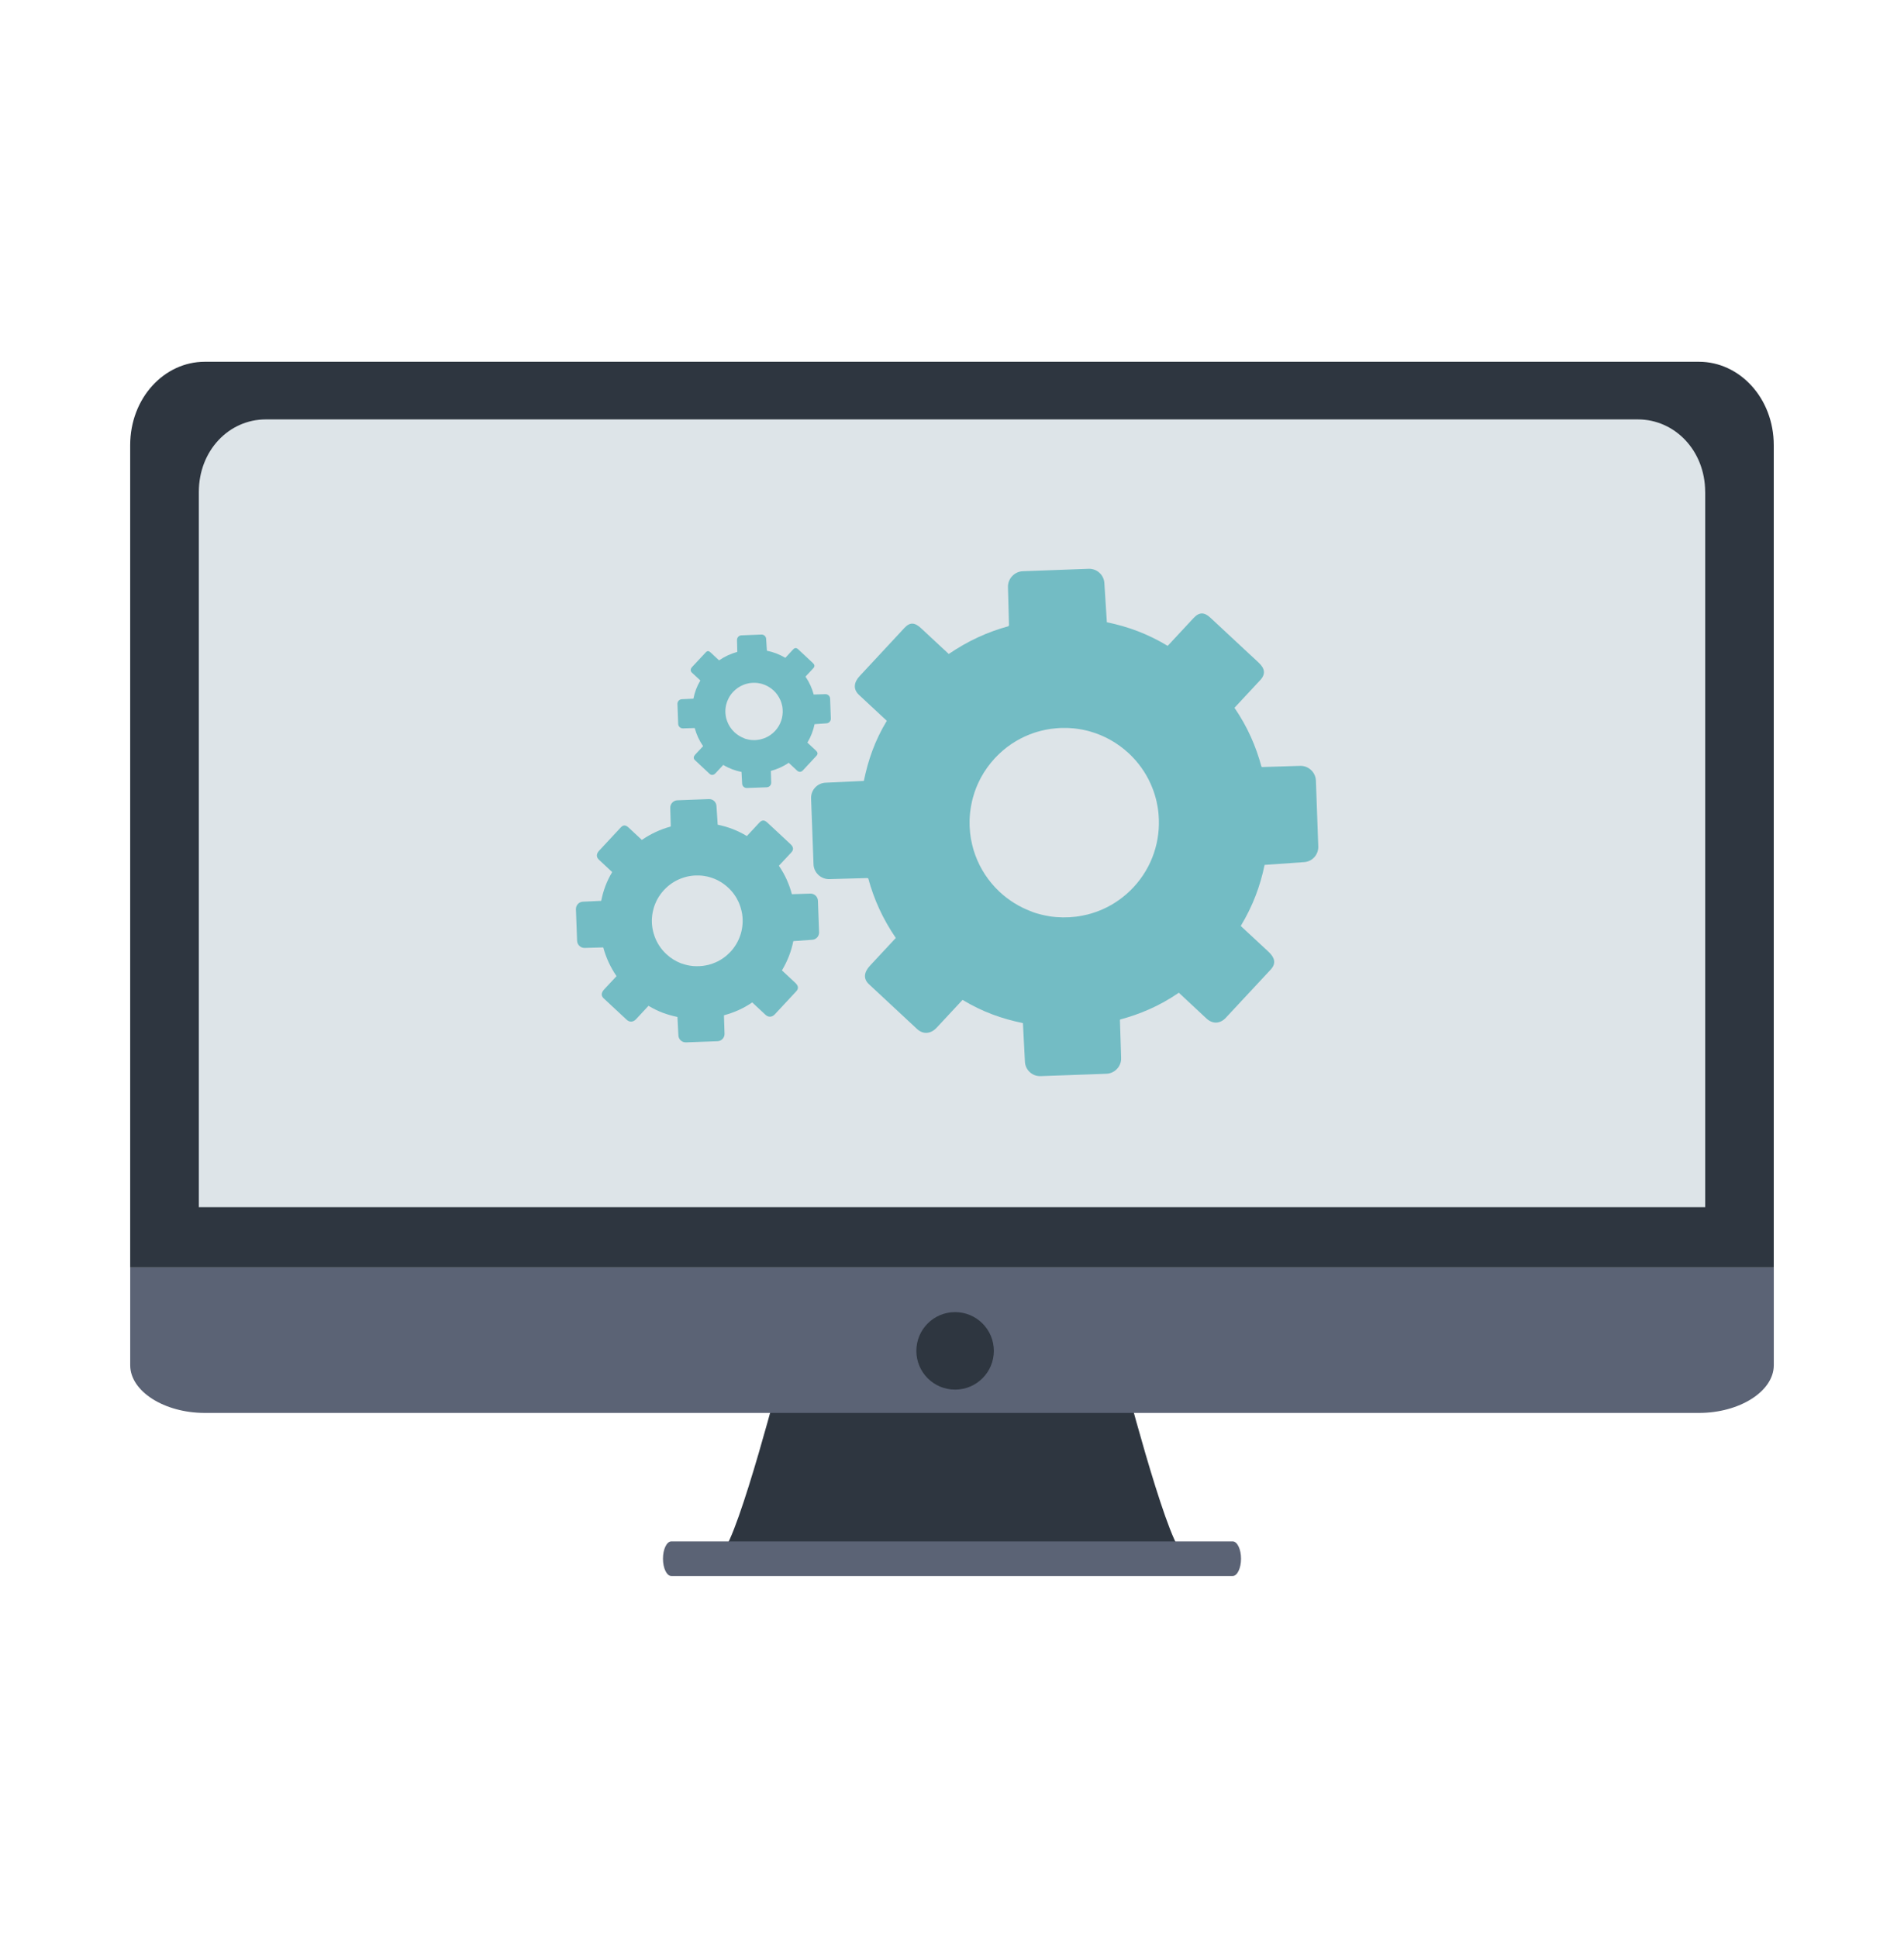<?xml version="1.0" encoding="utf-8"?>
<!-- Generator: Adobe Illustrator 16.0.0, SVG Export Plug-In . SVG Version: 6.00 Build 0)  -->
<!DOCTYPE svg PUBLIC "-//W3C//DTD SVG 1.1//EN" "http://www.w3.org/Graphics/SVG/1.1/DTD/svg11.dtd">
<svg version="1.1" id="Layer_1" xmlns="http://www.w3.org/2000/svg" xmlns:xlink="http://www.w3.org/1999/xlink" x="0px" y="0px"
	 width="63.346px" height="64.456px" viewBox="-727.478 -314.898 63.346 64.456"
	 enable-background="new -727.478 -314.898 63.346 64.456" xml:space="preserve">
<g>
	<path fill="#2E3640" d="M-690.16-269.416h-5.586h-0.119h-5.586c0,0-1.437,5.585-1.995,6.144h7.581h0.119h7.582
		C-688.722-263.83-690.16-269.416-690.16-269.416z"/>
	<path fill="#5B6375" d="M-686.189-263.053c0,0.317-0.125,0.576-0.279,0.576h-18.674c-0.154,0-0.279-0.259-0.279-0.576l0,0
		c0-0.318,0.125-0.576,0.279-0.576h18.674C-686.314-263.629-686.189-263.371-686.189-263.053L-686.189-263.053z"/>
	<path fill="#5B6375" d="M-723.146-272.74v3.25c0,0.874,1.139,1.588,2.479,1.588h49.717c1.34,0,2.486-0.714,2.486-1.588v-3.25
		H-723.146z"/>
	<path fill="#2E3640" d="M-668.465-300.087c0-1.58-1.146-2.778-2.486-2.778h-49.717c-1.34,0-2.479,1.198-2.479,2.778v27.347h54.682
		V-300.087z"/>
	<path fill="#DDE4E8" d="M-670.747-298.532c0-1.379-1.01-2.416-2.239-2.416h-45.648c-1.23,0-2.229,1.037-2.229,2.416v23.785h50.117
		V-298.532z"/>
	<circle fill="#2E3640" cx="-695.702" cy="-269.966" r="1.289"/>
	<path fill="#73BCC4" d="M-697.389-294.011l-1.49,1.602c-0.191,0.205-0.224,0.434-0.02,0.625l0.921,0.857l0.004,0.004
		c-0.399,0.663-0.617,1.292-0.764,2l-1.269,0.059c-0.279,0.009-0.497,0.246-0.486,0.525l0.081,2.189
		c0.009,0.279,0.249,0.502,0.528,0.493l1.268-0.035l0.027,0.018c0.184,0.679,0.476,1.333,0.914,1.974l-0.857,0.921
		c-0.191,0.204-0.241,0.426-0.037,0.617l1.602,1.491c0.205,0.19,0.462,0.161,0.652-0.044l0.857-0.921l0.004-0.004
		c0.664,0.4,1.3,0.626,2.009,0.772l0.066,1.276c0.009,0.28,0.244,0.498,0.523,0.488l2.188-0.079c0.28-0.01,0.501-0.248,0.49-0.527
		l-0.04-1.262l0.008-0.015c0.678-0.184,1.311-0.452,1.952-0.891l0.92,0.858c0.205,0.19,0.455,0.178,0.645-0.027l1.491-1.601
		c0.19-0.205,0.134-0.399-0.07-0.59l-0.922-0.857l-0.004-0.004c0.399-0.663,0.647-1.324,0.793-2.031l1.299-0.091
		c0.279-0.009,0.497-0.245,0.487-0.524l-0.079-2.188c-0.01-0.28-0.248-0.501-0.527-0.491l-1.265,0.039l-0.019-0.012
		c-0.184-0.678-0.46-1.318-0.898-1.959l0.857-0.92c0.19-0.205,0.151-0.392-0.054-0.583l-1.602-1.491
		c-0.204-0.191-0.371-0.196-0.562,0.009l-0.857,0.921l-0.005,0.004c-0.663-0.399-1.315-0.639-2.023-0.785l-0.082-1.291
		c-0.01-0.279-0.246-0.497-0.525-0.487l-2.189,0.081c-0.279,0.01-0.504,0.251-0.494,0.53l0.034,1.27l-0.023,0.031
		c-0.678,0.184-1.34,0.484-1.981,0.921l-0.921-0.856C-697.039-294.192-697.199-294.216-697.389-294.011z M-693.202-284.596
		c-0.366-0.14-0.711-0.352-1.016-0.634c-0.377-0.353-0.65-0.776-0.814-1.23c-0.018-0.048-0.033-0.096-0.049-0.145
		c-0.008-0.024-0.015-0.048-0.021-0.073c-0.014-0.049-0.026-0.097-0.037-0.146c-0.012-0.049-0.022-0.099-0.031-0.148
		c-0.005-0.025-0.009-0.05-0.013-0.075c-0.016-0.1-0.026-0.2-0.031-0.3c-0.002-0.025-0.004-0.051-0.005-0.076
		c-0.001-0.051-0.002-0.101-0.001-0.152c0-0.025,0.001-0.05,0.001-0.076c0.003-0.05,0.006-0.1,0.01-0.15
		c0.002-0.025,0.004-0.05,0.007-0.076c0.004-0.035,0.009-0.07,0.014-0.106c0.006-0.04,0.012-0.079,0.019-0.119
		c0.009-0.049,0.02-0.099,0.031-0.149c0.016-0.066,0.032-0.131,0.053-0.196c0.01-0.033,0.02-0.065,0.03-0.098
		c0.017-0.048,0.034-0.097,0.053-0.144c0.028-0.072,0.06-0.143,0.093-0.212c0.022-0.046,0.046-0.093,0.07-0.139
		c0.125-0.228,0.279-0.444,0.464-0.643c0.334-0.358,0.73-0.622,1.158-0.788c0.071-0.028,0.144-0.053,0.216-0.076
		c0.049-0.015,0.099-0.028,0.147-0.041c0.049-0.012,0.098-0.024,0.147-0.034c0.123-0.026,0.248-0.043,0.374-0.053
		c0.051-0.005,0.101-0.008,0.151-0.01c0.075-0.002,0.15-0.002,0.227,0c0.05,0.002,0.101,0.005,0.151,0.01
		c0.024,0.002,0.05,0.004,0.075,0.006c0.05,0.005,0.101,0.012,0.149,0.02c0.075,0.012,0.149,0.026,0.225,0.044
		c0.05,0.011,0.099,0.023,0.147,0.038c0.465,0.132,0.905,0.374,1.284,0.725c0.318,0.297,0.562,0.643,0.729,1.017
		c0.021,0.046,0.04,0.094,0.059,0.142c0.056,0.142,0.101,0.287,0.135,0.436c0.011,0.049,0.021,0.099,0.03,0.149
		c0.004,0.024,0.009,0.049,0.013,0.074c0.012,0.075,0.021,0.151,0.026,0.226c0.071,0.854-0.203,1.733-0.833,2.41
		c-0.3,0.322-0.651,0.567-1.029,0.735c-0.163,0.071-0.33,0.129-0.5,0.172c-0.058,0.014-0.114,0.027-0.172,0.038
		c-0.144,0.029-0.288,0.046-0.434,0.054c-0.146,0.008-0.291,0.006-0.437-0.006c-0.025-0.001-0.051-0.003-0.075-0.007
		c-0.051-0.004-0.101-0.011-0.15-0.02c-0.05-0.007-0.1-0.016-0.149-0.027c-0.1-0.021-0.198-0.046-0.295-0.075
		c-0.032-0.011-0.063-0.021-0.096-0.032C-693.135-284.57-693.168-284.583-693.202-284.596z"/>
	<path fill="#73BCC4" d="M-704-293.197l-0.452,0.484c-0.057,0.062-0.066,0.132-0.005,0.189l0.279,0.259v0.002
		c-0.119,0.2-0.187,0.39-0.23,0.604l-0.384,0.018c-0.085,0.003-0.15,0.075-0.147,0.159l0.024,0.663
		c0.003,0.083,0.075,0.151,0.16,0.148l0.384-0.011l0.008,0.006c0.056,0.205,0.144,0.403,0.277,0.597l-0.261,0.278
		c-0.057,0.062-0.072,0.129-0.01,0.187l0.484,0.452c0.062,0.058,0.139,0.048,0.197-0.014l0.26-0.278l0.001-0.001
		c0.2,0.12,0.394,0.189,0.607,0.233l0.021,0.387c0.003,0.085,0.074,0.151,0.158,0.147l0.662-0.024
		c0.085-0.003,0.151-0.075,0.147-0.159l-0.012-0.382l0.003-0.004c0.205-0.056,0.396-0.137,0.591-0.27l0.278,0.26
		c0.062,0.058,0.137,0.055,0.195-0.008l0.45-0.484c0.059-0.062,0.041-0.121-0.021-0.178l-0.279-0.259l-0.001-0.001
		c0.12-0.201,0.195-0.401,0.239-0.615l0.394-0.027c0.085-0.003,0.15-0.074,0.147-0.16l-0.024-0.661
		c-0.003-0.085-0.075-0.151-0.159-0.149l-0.383,0.012l-0.005-0.003c-0.056-0.205-0.14-0.399-0.272-0.593l0.26-0.279
		c0.058-0.062,0.045-0.118-0.017-0.176l-0.484-0.451c-0.062-0.058-0.113-0.059-0.171,0.002l-0.259,0.279l-0.001,0.001
		c-0.201-0.121-0.398-0.193-0.612-0.237l-0.025-0.39c-0.002-0.085-0.074-0.151-0.158-0.148l-0.663,0.026
		c-0.085,0.002-0.152,0.075-0.149,0.16l0.01,0.383l-0.007,0.01c-0.205,0.056-0.405,0.147-0.6,0.279l-0.278-0.259
		C-703.894-293.252-703.942-293.259-704-293.197z M-702.733-290.348c-0.11-0.043-0.215-0.106-0.308-0.193
		c-0.114-0.107-0.196-0.233-0.246-0.372c-0.005-0.015-0.01-0.029-0.014-0.043c-0.003-0.008-0.006-0.015-0.007-0.022
		c-0.004-0.015-0.009-0.03-0.013-0.044c-0.002-0.015-0.005-0.03-0.008-0.045c-0.003-0.007-0.004-0.016-0.005-0.023
		c-0.005-0.03-0.008-0.061-0.009-0.09c-0.001-0.008-0.001-0.015-0.001-0.023c-0.001-0.015-0.001-0.03-0.001-0.046
		c0-0.007,0-0.015,0.001-0.023c0-0.015,0.001-0.03,0.002-0.045c0.001-0.008,0.002-0.016,0.003-0.022
		c0-0.011,0.002-0.022,0.004-0.032c0.001-0.012,0.003-0.024,0.006-0.036c0.003-0.015,0.006-0.03,0.009-0.045
		c0.004-0.02,0.01-0.04,0.017-0.059c0.003-0.01,0.006-0.02,0.009-0.029c0.005-0.015,0.01-0.029,0.016-0.043
		c0.009-0.022,0.018-0.043,0.028-0.064c0.007-0.014,0.014-0.028,0.021-0.042c0.038-0.07,0.084-0.135,0.141-0.195
		c0.101-0.108,0.221-0.188,0.35-0.238c0.022-0.009,0.044-0.016,0.065-0.023c0.015-0.004,0.03-0.009,0.045-0.012
		c0.014-0.004,0.03-0.008,0.044-0.011c0.038-0.008,0.076-0.013,0.114-0.016c0.015-0.001,0.029-0.003,0.046-0.003
		c0.022-0.001,0.045-0.001,0.068,0c0.015,0,0.03,0.001,0.046,0.003c0.007,0,0.015,0,0.021,0.002
		c0.016,0.001,0.031,0.004,0.046,0.006c0.022,0.003,0.046,0.008,0.067,0.013c0.016,0.003,0.03,0.007,0.045,0.011
		c0.142,0.041,0.274,0.113,0.39,0.22c0.096,0.089,0.169,0.195,0.22,0.308c0.007,0.014,0.012,0.028,0.019,0.043
		c0.017,0.042,0.029,0.087,0.04,0.132c0.004,0.015,0.007,0.03,0.01,0.044c0.001,0.007,0.003,0.015,0.004,0.023
		c0.003,0.023,0.006,0.045,0.008,0.068c0.021,0.259-0.062,0.525-0.252,0.729c-0.091,0.097-0.197,0.172-0.312,0.223
		c-0.05,0.021-0.101,0.039-0.151,0.051c-0.018,0.004-0.035,0.008-0.052,0.012c-0.044,0.008-0.087,0.014-0.132,0.017
		c-0.044,0.002-0.088,0.001-0.132-0.002c-0.008,0-0.015-0.001-0.023-0.002c-0.015-0.001-0.03-0.003-0.045-0.006
		c-0.016-0.002-0.03-0.005-0.045-0.009c-0.03-0.006-0.06-0.013-0.09-0.022c-0.01-0.003-0.02-0.006-0.028-0.009
		C-702.712-290.34-702.722-290.344-702.733-290.348z"/>
	<path fill="#73BCC4" d="M-706.829-287.372l-0.715,0.768c-0.092,0.098-0.107,0.208-0.009,0.3l0.44,0.411l0.003,0.001
		c-0.191,0.318-0.297,0.619-0.366,0.958l-0.608,0.028c-0.134,0.004-0.237,0.118-0.233,0.252l0.039,1.049
		c0.005,0.134,0.119,0.242,0.253,0.237l0.607-0.017l0.013,0.009c0.089,0.325,0.229,0.639,0.439,0.946l-0.411,0.441
		c-0.092,0.099-0.116,0.205-0.018,0.296l0.768,0.715c0.099,0.091,0.222,0.077,0.312-0.021l0.411-0.442l0.002-0.002
		c0.318,0.192,0.624,0.3,0.963,0.371l0.031,0.612c0.005,0.133,0.118,0.238,0.252,0.233l1.049-0.038
		c0.134-0.004,0.24-0.118,0.235-0.252l-0.02-0.605l0.004-0.007c0.325-0.088,0.628-0.216,0.937-0.427l0.44,0.411
		c0.099,0.091,0.218,0.085,0.31-0.013l0.715-0.768c0.092-0.099,0.063-0.191-0.034-0.283l-0.441-0.411l-0.002-0.001
		c0.19-0.318,0.311-0.635,0.379-0.974l0.624-0.044c0.134-0.005,0.238-0.118,0.233-0.251l-0.038-1.05
		c-0.005-0.133-0.119-0.24-0.253-0.235l-0.606,0.019l-0.009-0.006c-0.088-0.325-0.221-0.632-0.431-0.94l0.411-0.44
		c0.092-0.098,0.072-0.188-0.026-0.28l-0.768-0.715c-0.099-0.092-0.178-0.094-0.27,0.004l-0.41,0.441l-0.003,0.002
		c-0.317-0.191-0.631-0.307-0.97-0.377l-0.04-0.618c-0.005-0.135-0.117-0.238-0.252-0.234l-1.05,0.04
		c-0.134,0.004-0.241,0.12-0.236,0.253l0.017,0.608l-0.012,0.015c-0.325,0.088-0.643,0.232-0.95,0.442l-0.441-0.411
		C-706.661-287.459-706.738-287.471-706.829-287.372z M-704.822-282.857c-0.175-0.068-0.341-0.169-0.486-0.305
		c-0.182-0.168-0.312-0.372-0.391-0.589c-0.008-0.023-0.016-0.046-0.022-0.069c-0.004-0.012-0.008-0.023-0.011-0.034
		c-0.007-0.024-0.013-0.047-0.019-0.072c-0.005-0.022-0.01-0.047-0.015-0.07c-0.002-0.013-0.004-0.024-0.006-0.037
		c-0.008-0.047-0.013-0.095-0.016-0.144c0-0.011-0.002-0.024-0.002-0.035c-0.001-0.024-0.001-0.049-0.001-0.073
		c0.001-0.013,0.001-0.024,0.001-0.037c0.002-0.024,0.003-0.049,0.005-0.073c0.001-0.012,0.002-0.024,0.003-0.036
		c0.002-0.017,0.005-0.034,0.007-0.051c0.003-0.019,0.005-0.039,0.009-0.058c0.005-0.023,0.01-0.046,0.016-0.071
		c0.007-0.032,0.016-0.063,0.024-0.094c0.005-0.016,0.011-0.031,0.015-0.046c0.008-0.023,0.017-0.046,0.025-0.069
		c0.014-0.035,0.028-0.068,0.044-0.102c0.011-0.022,0.022-0.044,0.034-0.066c0.06-0.109,0.134-0.213,0.223-0.309
		c0.16-0.171,0.351-0.298,0.556-0.378c0.034-0.013,0.068-0.025,0.104-0.036c0.022-0.008,0.047-0.015,0.07-0.02
		c0.022-0.007,0.047-0.013,0.07-0.017c0.06-0.012,0.119-0.02,0.18-0.026c0.023-0.002,0.048-0.003,0.072-0.004
		c0.036-0.001,0.072-0.001,0.109,0c0.023,0.001,0.048,0.002,0.072,0.004c0.012,0.001,0.023,0.002,0.035,0.003
		c0.024,0.002,0.049,0.006,0.072,0.01c0.037,0.006,0.072,0.013,0.107,0.02c0.024,0.006,0.047,0.012,0.071,0.019
		c0.223,0.063,0.435,0.179,0.615,0.348c0.153,0.142,0.27,0.308,0.35,0.487c0.011,0.023,0.02,0.045,0.028,0.068
		c0.026,0.069,0.048,0.139,0.064,0.209c0.006,0.023,0.011,0.047,0.015,0.071c0.002,0.012,0.004,0.024,0.007,0.035
		c0.005,0.037,0.01,0.073,0.013,0.108c0.034,0.41-0.099,0.832-0.399,1.156c-0.145,0.154-0.312,0.272-0.495,0.352
		c-0.077,0.035-0.157,0.062-0.239,0.083c-0.027,0.006-0.055,0.013-0.082,0.017c-0.069,0.015-0.138,0.022-0.208,0.026
		s-0.14,0.002-0.209-0.002c-0.012-0.002-0.024-0.003-0.036-0.004c-0.023-0.002-0.048-0.005-0.072-0.009
		c-0.023-0.004-0.048-0.008-0.072-0.013c-0.047-0.01-0.095-0.022-0.141-0.037c-0.016-0.005-0.03-0.01-0.046-0.015
		C-704.789-282.846-704.805-282.852-704.822-282.857z"/>
</g>
</svg>
